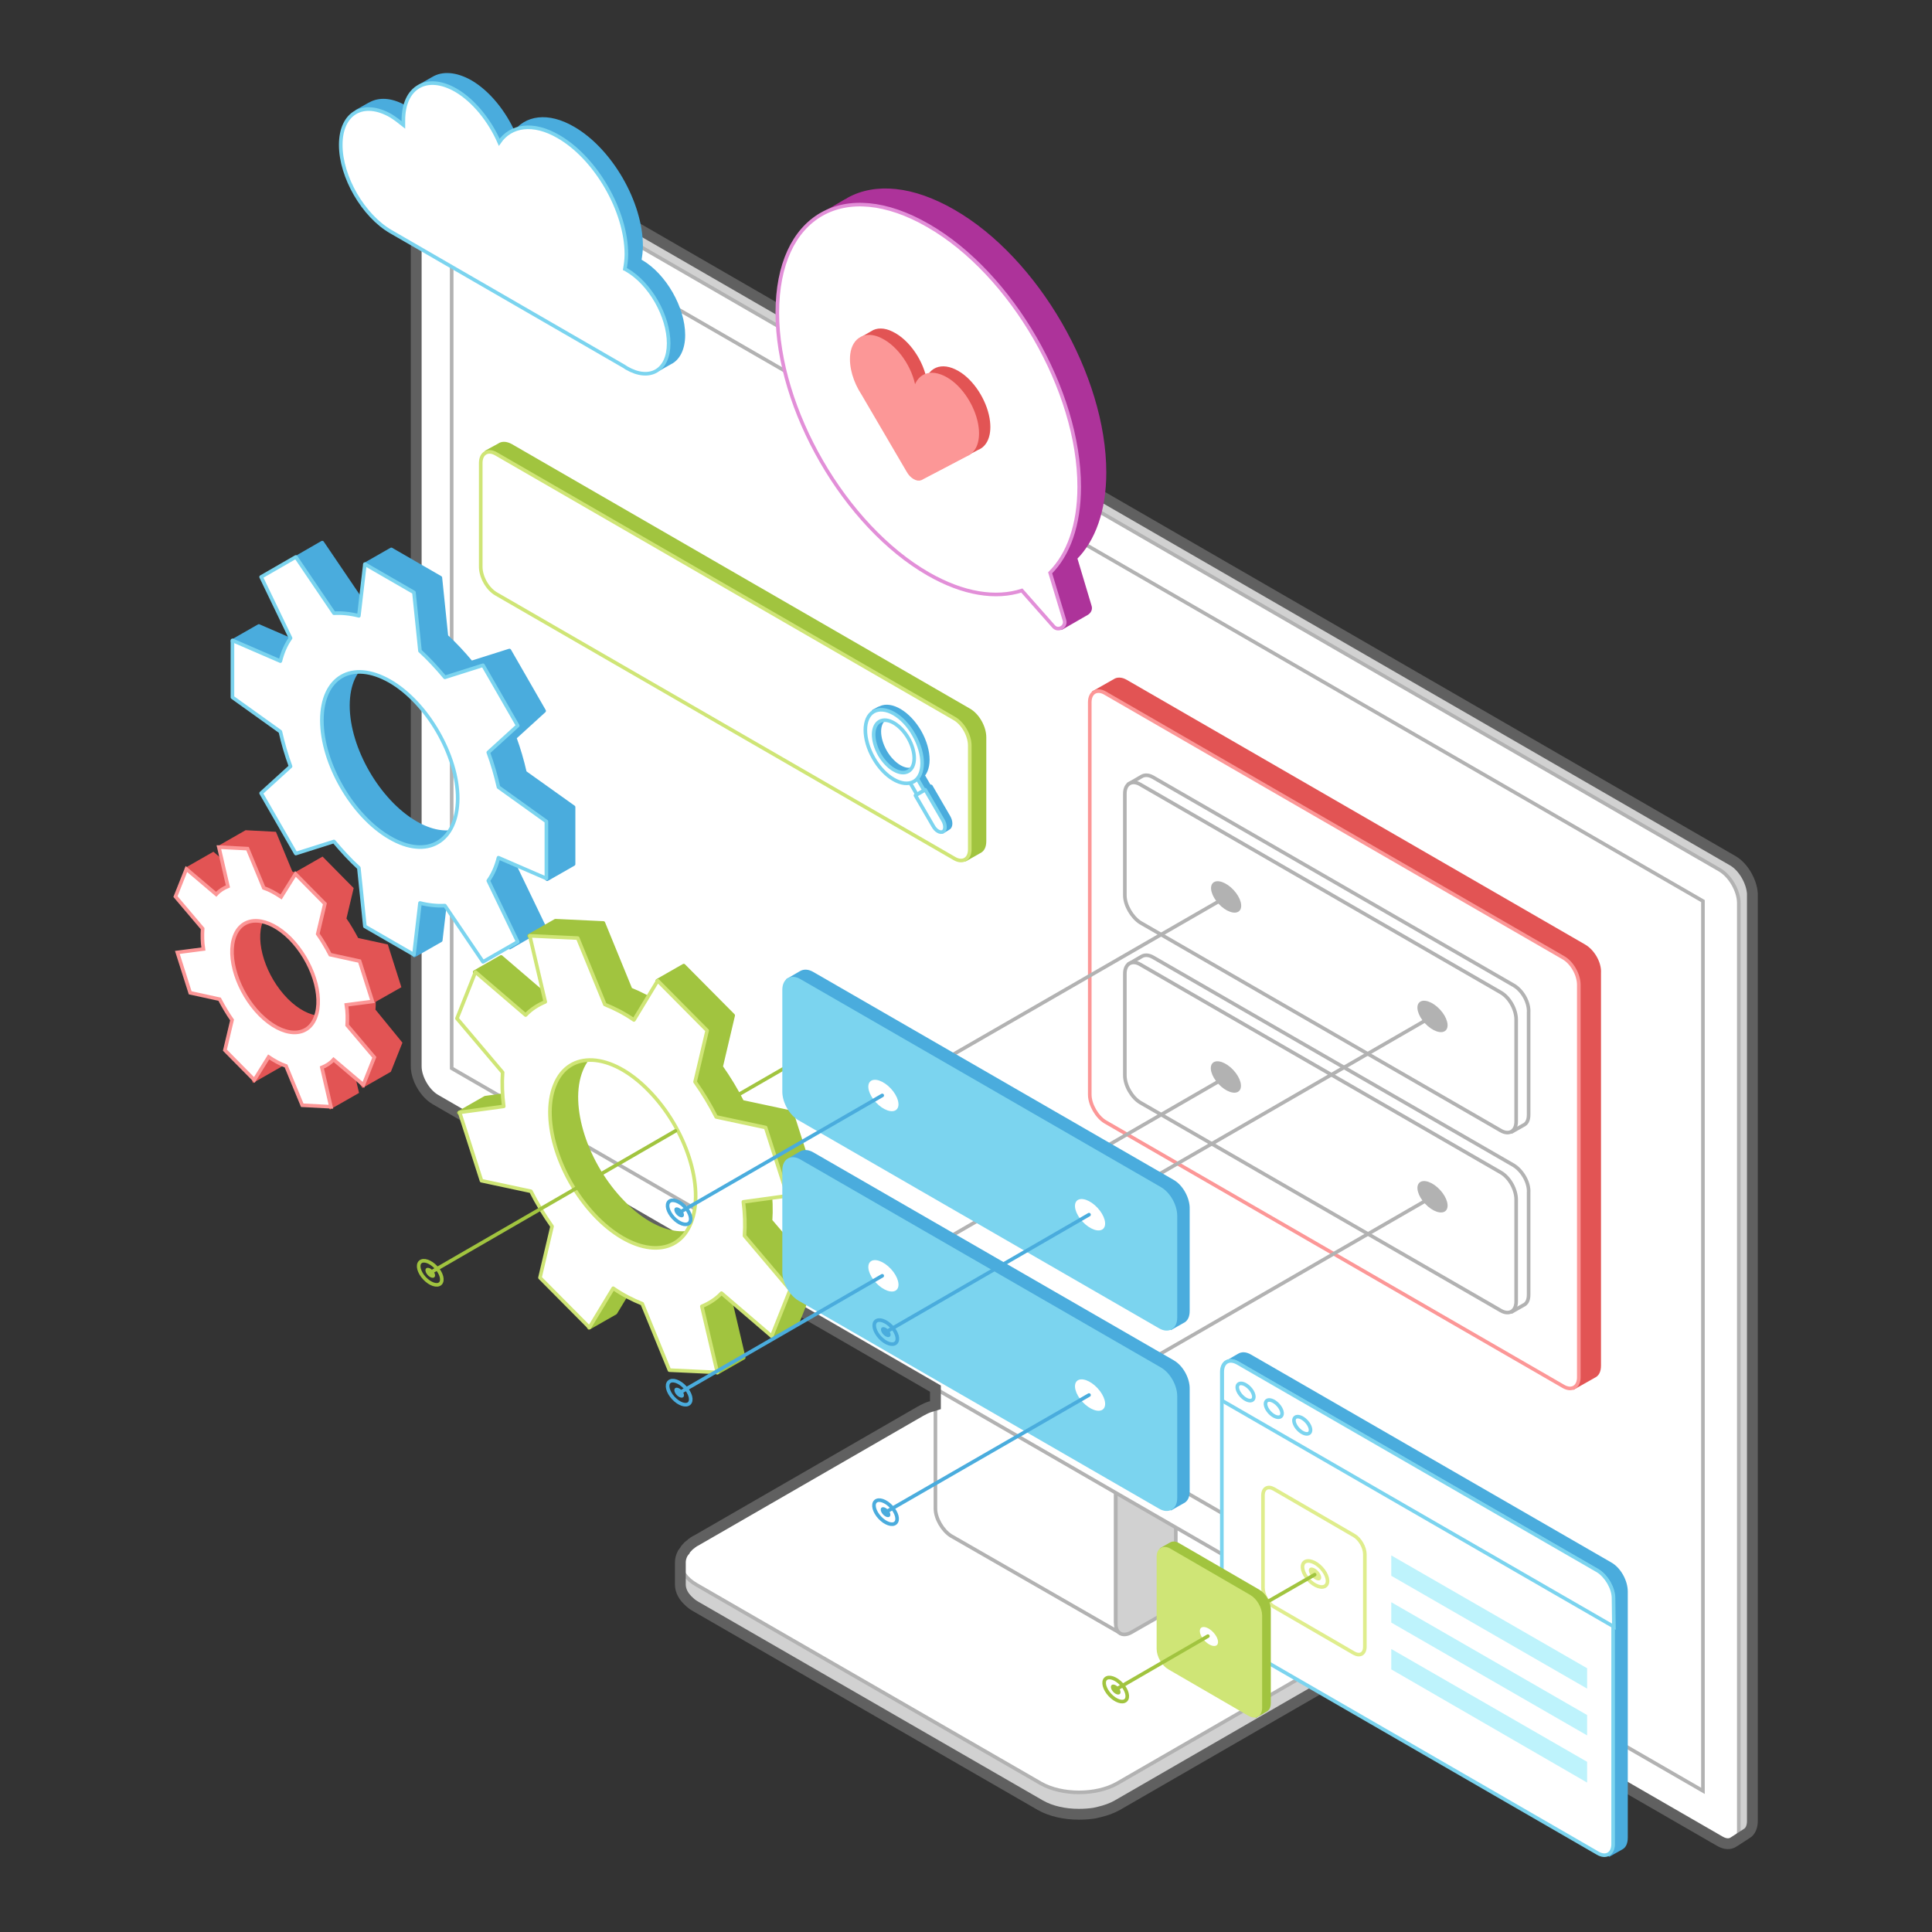 <?xml version="1.0" encoding="utf-8"?>
<!-- Generator: Adobe Illustrator 24.2.1, SVG Export Plug-In . SVG Version: 6.00 Build 0)  -->
<svg version="1.1" id="Layer_1" xmlns="http://www.w3.org/2000/svg" xmlns:xlink="http://www.w3.org/1999/xlink" x="0px" y="0px"
	 viewBox="0 0 512 512" enable-background="new 0 0 512 512" xml:space="preserve">
<rect x="0" y="0" width="512" height="512" fill="#333333" stroke="none"/>
<g>
	<g>
		<path fill="#636363" d="M359.6,432.7l-4.7-0.5l-90.7-52.4c-5.6-3.2-14.7-3.2-20.3,0l-59.3,34.2c-0.2,0.1-0.4,0.2-0.5,0.3l-3.7-0.4
			v5.9c0,2.1,1.4,4.3,4.2,5.9l91.2,52.6c5.6,3.2,14.7,3.2,20.3,0l59.3-34.2c2.8-1.6,4.2-3.7,4.2-5.9l0,0V432.7z"/>
		<g>
			<defs>
				<path id="SVGID_1_" d="M355.4,426.6L264.3,374c-5.6-3.2-14.7-3.2-20.3,0l-59.3,34.2c-2.8,1.6-4.2,3.7-4.2,5.8l0,0v0c0,0,0,0,0,0
					v5.9c0,2.1,1.4,4.3,4.2,5.9l91.2,52.6c5.6,3.2,14.7,3.2,20.3,0l59.3-34.2c2.8-1.6,4.2-3.7,4.2-5.9v-5.7l0,0
					C359.7,430.5,358.3,428.3,355.4,426.6z"/>
			</defs>
			<use xlink:href="#SVGID_1_"  overflow="visible" fill="#D1D1D1"/>
			<clipPath id="SVGID_2_">
				<use xlink:href="#SVGID_1_"  overflow="visible"/>
			</clipPath>
			<use xlink:href="#SVGID_1_"  overflow="visible" fill="none" stroke="#B2B2B2" stroke-width="0.956" stroke-miterlimit="10"/>
		</g>
		<path fill="#FFFFFF" stroke="#B2B2B2" stroke-width="0.956" stroke-miterlimit="10" d="M184.6,408.3l59.3-34.2
			c5.6-3.2,14.7-3.2,20.3,0l91.2,52.6c5.6,3.2,5.6,8.5,0,11.7l-59.3,34.2c-5.6,3.2-14.7,3.2-20.3,0L184.6,420
			C179,416.8,179,411.5,184.6,408.3z"/>
		<polygon fill="#636363" points="254.1,340.3 301.9,367.9 317.8,358.7 270,331.1 		"/>
		<path fill="#FFFFFF" stroke="#B2B2B2" stroke-width="0.956" stroke-miterlimit="10" d="M247.9,399.8c0,2.6,1.9,5.8,4.1,7.2
			l44.2,25.4l-0.3-1.2l-0.2-1.3v-65.4L247.9,337V399.8z"/>
		<path fill="#D1D1D1" stroke="#B2B2B2" stroke-width="0.956" stroke-miterlimit="10" d="M459.2,228.1L118.9,31.6
			c-1.5-0.9-2.8-0.9-3.7-0.3l0,0l-3.5,2.3l2.1,10.8v235.8c0,3.2,2.3,7.2,5.1,8.8l317.7,183.4l22.8,15.6l3.4-2.2v0
			c0.9-0.5,1.5-1.7,1.5-3.3l0-245.8C464.2,233.6,462,229.7,459.2,228.1z"/>
		<path fill="#D1D1D1" stroke="#B2B2B2" stroke-width="0.956" stroke-miterlimit="10" d="M299.8,432.6l7.7-4.4
			c2.3-1.3,4.1-4.5,4.1-7.2v-65.7l-15.9,9.2v65.7C295.6,432.8,297.5,433.9,299.8,432.6z"/>
		<path fill="#FFFFFF" stroke="#B2B2B2" stroke-width="0.956" stroke-miterlimit="10" d="M115.4,291.5l340.3,196.5
			c2.8,1.6,5.1,0.3,5.1-2.9l0-245.8c0-3.2-2.3-7.2-5.1-8.8L115.4,34c-2.8-1.6-5.1-0.3-5.1,2.9v245.8
			C110.3,285.9,112.6,289.9,115.4,291.5z"/>
		<polygon fill="#FFFFFF" stroke="#B2B2B2" stroke-width="0.956" stroke-miterlimit="10" points="119.7,283.1 119.7,47.3 
			451.3,238.8 451.3,474.6 		"/>
		<path fill="#636363" d="M295,431.8"/>
	</g>
	<path fill="none" stroke="#606060" stroke-width="2.867" stroke-miterlimit="10" d="M459.2,228.1L118.9,31.6
		c-1.5-0.9-2.8-0.9-3.7-0.3l0,0l-3.5,2.3l0,0c-0.9,0.6-1.4,1.7-1.4,3.2v245.8c0,3.2,2.3,7.2,5.1,8.8L247.9,368v4.4
		c-0.6,0.2-1.1,0.3-1.7,0.5c-0.8,0.3-1.6,0.7-2.3,1.1l-59.3,34.2c-0.1,0-0.1,0.1-0.2,0.1c-0.3,0.2-0.6,0.3-0.8,0.5
		c-0.2,0.1-0.3,0.2-0.5,0.4c-0.1,0.1-0.3,0.2-0.4,0.3c-0.2,0.2-0.4,0.3-0.5,0.5c-0.1,0.1-0.1,0.1-0.2,0.2c-0.2,0.2-0.4,0.4-0.5,0.7
		c0,0,0,0.1-0.1,0.1c-0.2,0.2-0.3,0.5-0.5,0.7c0,0,0,0,0,0c-0.4,0.8-0.6,1.6-0.6,2.3c0,0,0,0,0,0l0,0v0v0l0,0c0,0,0,0,0,0l0,0v5.9v0
		c0,1.6,0.8,3.2,2.4,4.6c0.5,0.5,1.1,0.9,1.8,1.3l91.2,52.6c2.8,1.6,6.5,2.4,10.2,2.4c1.4,0,2.8-0.1,4.1-0.3
		c0.4-0.1,0.9-0.2,1.3-0.3c1.7-0.4,3.4-1,4.8-1.8l37.6-21.7l21.7-12.5c1.4-0.8,2.5-1.7,3.2-2.7c0.7-1,1.1-2.1,1.1-3.1v-5.7v0l0,0
		c0,0,0,0,0,0c0-0.1,0-0.1,0-0.2l96,55.4c1.5,0.9,2.8,0.9,3.8,0.2l0,0l3.4-2.2v0c0.9-0.5,1.5-1.7,1.5-3.3l0-245.8
		C464.2,233.6,462,229.7,459.2,228.1z"/>
	<g>
		<path fill="#AD339A" stroke="#AD339A" stroke-width="0.956" stroke-miterlimit="10" d="M285,147.9c4.8-4.8,7.7-12.6,7.7-22.7
			c0-25.5-17.9-56.5-40-69.2c-10.9-6.3-20.7-7.1-27.8-3.2l0,0l-0.3,0.2c-0.1,0.1-0.3,0.2-0.4,0.2l-6.5,3.8l0.8,1.4
			c-3.6,4.9-5.7,11.9-5.7,20.7c0,25.5,17.9,56.5,40,69.2c7.8,4.5,15,6.1,21.2,5.2l7.5,12.8l6.6-3.8c0,0,0,0,0,0l0,0l0,0
			c0.6-0.4,1-1.1,0.7-1.9L285,147.9z"/>
		<path fill="#FFFFFF" stroke="#E28FD8" stroke-width="0.956" stroke-miterlimit="10" d="M278.3,151.8c4.8-4.8,7.7-12.6,7.7-22.8
			c0-25.5-17.9-56.5-40-69.2c-22.3-12.9-40-2.7-40,23.1c0,25.5,17.9,56.5,40,69.2c9.4,5.4,18,6.6,24.8,4.4l8.4,9.5
			c1.2,1.4,3.4,0.1,2.9-1.6L278.3,151.8z"/>
	</g>
	<g>
		<g>
			<path fill="#4AACDD" stroke="#4AACDD" stroke-width="0.956" stroke-miterlimit="10" d="M426.8,414.5l-95.5-55.1
				c-1.2-0.7-2.2-0.7-3-0.2l0,0l-3.1,1.8l2,2.7v63.4c0,2.6,1.9,5.8,4.1,7.2l84.6,48.8l10.6,8.4l3.2-1.8l0,0c0.8-0.4,1.2-1.4,1.2-2.7
				l0-65.2C430.9,419,429.1,415.8,426.8,414.5z"/>
			<path fill="#FFFFFF" stroke="#7BD4EF" stroke-width="0.956" stroke-miterlimit="10" d="M323.8,428.8v-65.2
				c0-2.6,1.9-3.7,4.1-2.4l95.5,55.1c2.3,1.3,4.1,4.5,4.1,7.2l0,65.2c0,2.6-1.9,3.7-4.1,2.4L328,436
				C325.7,434.7,323.8,431.5,323.8,428.8z"/>
			<path fill="#FFFFFF" stroke="#7BD4EF" stroke-width="0.956" stroke-miterlimit="10" d="M427.6,423.5c0-2.6-1.9-5.8-4.1-7.2
				L328,361.2c-2.3-1.3-4.1-0.2-4.1,2.4v7.6l103.8,59.9L427.6,423.5z"/>
			
				<ellipse transform="matrix(0.732 -0.681 0.681 0.732 -162.843 323.728)" fill="#FFFFFF" stroke="#7BD4EF" stroke-width="0.956" stroke-miterlimit="10" cx="330.2" cy="368.9" rx="1.5" ry="2.8"/>
			
				<ellipse transform="matrix(0.732 -0.681 0.681 0.732 -163.845 330.015)" fill="#FFFFFF" stroke="#7BD4EF" stroke-width="0.956" stroke-miterlimit="10" cx="337.7" cy="373.3" rx="1.5" ry="2.8"/>
			
				<ellipse transform="matrix(0.732 -0.681 0.681 0.732 -164.791 336.313)" fill="#FFFFFF" stroke="#7BD4EF" stroke-width="0.956" stroke-miterlimit="10" cx="345.2" cy="377.7" rx="1.5" ry="2.8"/>
			<polygon fill="#BEF3FC" points="420.6,442.1 368.7,412.2 368.7,417.6 420.6,447.5 			"/>
			<polygon fill="#BEF3FC" points="420.6,454.5 368.7,424.6 368.7,430 420.6,459.9 			"/>
			<polygon fill="#BEF3FC" points="420.6,466.9 368.7,437 368.7,442.4 420.6,472.4 			"/>
		</g>
		<path fill="none" stroke="#DFED8C" stroke-width="0.956" stroke-miterlimit="10" d="M334.7,396.3v24.5c0,1.8,1.3,4.1,2.9,5
			l21.2,12.3c1.6,0.9,2.9,0.2,2.9-1.7v-24.5c0-1.8-1.3-4.1-2.9-5l-21.2-12.3C336,393.7,334.7,394.4,334.7,396.3z"/>
		<g>
			<path fill="#A1C43F" stroke="#A1C43F" stroke-width="0.956" stroke-miterlimit="10" d="M333.5,421.7l-21.2-12.3
				c-0.8-0.5-1.5-0.5-2-0.2l-2.3,1.3l1.4,2.4v22.7c0,1.8,1.3,4.1,2.9,5l19.1,11.1l1.6,2.9l2.4-1.4l0,0c0.6-0.3,0.9-0.9,0.9-1.9
				v-24.5C336.4,424.9,335.1,422.6,333.5,421.7z"/>
			<path fill="#CFE576" stroke="#CFE576" stroke-width="0.956" stroke-miterlimit="10" d="M307,412.5v24.5c0,1.8,1.3,4.1,2.9,5
				l21.2,12.3c1.6,0.9,2.9,0.2,2.9-1.7v-24.5c0-1.8-1.3-4.1-2.9-5l-21.2-12.3C308.3,409.9,307,410.7,307,412.5z"/>
		</g>
		
			<ellipse transform="matrix(0.732 -0.681 0.681 0.732 -190.727 349.197)" fill="none" stroke="#DFED8C" stroke-width="0.956" stroke-miterlimit="10" cx="348.6" cy="417.1" rx="2.3" ry="4.2"/>
		
			<ellipse transform="matrix(0.732 -0.681 0.681 0.732 -190.727 349.197)" fill="#DFED8C" cx="348.6" cy="417.1" rx="1.1" ry="2.1"/>
		
			<line fill="none" stroke="#A1C43F" stroke-width="0.956" stroke-linecap="round" stroke-linejoin="round" stroke-miterlimit="10" x1="336.4" y1="424.2" x2="348.4" y2="417.3"/>
		
			<ellipse transform="matrix(0.732 -0.681 0.681 0.732 -209.575 334.481)" fill="#FFFFFF" cx="320.5" cy="433.7" rx="1.6" ry="3.1"/>
		
			<line fill="none" stroke="#A1C43F" stroke-width="0.956" stroke-linecap="round" stroke-linejoin="round" stroke-miterlimit="10" x1="296.1" y1="447.5" x2="320.1" y2="433.6"/>
		
			<ellipse transform="matrix(0.732 -0.681 0.681 0.732 -225.735 321.47)" fill="#A1C43F" cx="295.8" cy="447.7" rx="0.9" ry="1.6"/>
		
			<ellipse transform="matrix(0.732 -0.681 0.681 0.732 -225.735 321.47)" fill="none" stroke="#A1C43F" stroke-width="0.956" stroke-linecap="round" stroke-linejoin="round" stroke-miterlimit="10" cx="295.8" cy="447.7" rx="2.1" ry="3.9"/>
	</g>
	<g>
		
			<path fill="#E25454" stroke="#E25454" stroke-width="0.956" stroke-linecap="round" stroke-linejoin="round" stroke-miterlimit="10" d="
			M261.9,111.8c-0.5-4.7-3.6-10-7.4-12.6c-4.3-2.9-7.9-1.8-8.9,2.1l-0.4-0.2c-0.8-5.1-4.5-10.7-8.9-12.8c-2-1-3.9-1-5.2-0.1l0,0
			l-2.6,1.5l0.9,0.4c-0.3,0.6-0.5,1.3-0.6,2.1c-0.4,3.3,0.8,7.2,2.9,10.4l12,20.5c0.9,1.6,2.4,2.4,3.3,2l12-6.3
			C261.1,118,262.3,115.5,261.9,111.8z"/>
		
			<path fill="#FC9797" stroke="#FC9797" stroke-width="0.956" stroke-linecap="round" stroke-linejoin="round" stroke-miterlimit="10" d="
			M251.5,100.9c-4.3-2.9-7.9-1.8-8.9,2.1l-0.4-0.2c-0.8-5.1-4.5-10.7-8.9-12.8c-3.8-1.9-7-0.2-7.5,3.9c-0.4,3.3,0.8,7.2,2.9,10.4
			l12,20.5c0.9,1.6,2.4,2.4,3.3,2l12-6.3c2.1-0.8,3.3-3.3,2.9-7C258.4,108.8,255.3,103.5,251.5,100.9z"/>
	</g>
	<path fill="#E25454" stroke="#E25454" stroke-width="0.956" stroke-miterlimit="10" d="M99,267.7c0.1-0.8,0.1-1.6,0.1-2.5l6.7-3.8
		l-3.4-10.7l-7.8-1.7c-1-1.9-2.1-3.8-3.3-5.5l1.9-8l-7.8-7.9l-7,4l0.2,0.4c-0.5-0.3-1-0.5-1.5-0.7l-4.3-10.4l-7.6-0.4l-7,4l7,7.8
		c-0.3,0.2-0.5,0.4-0.8,0.7l-7.9-6.7l-7,4l5.2,12.3l4.1-2.7l1.9,2.3c-0.1,1.7-0.1,3.5,0.2,5.4l-6.9,0.9l3.4,10.7l3.5,0.8l0.4,2.6
		l6.1,8.2l-0.9,3.7l0.9,0.9l-3.5,0.1l3.4,10.8l7-4l3.8-6.1c1.5,1,3.1,1.9,4.6,2.4l2.4,5.8l-3.2,0.3l5.7,8.7l7-4l-1.4-6l3,4.3l7-4
		l2.9-7.3L99,267.7z M90.6,265.7c-2.2,5.6-8.8,5.2-14.7-0.7c-5.9-6-8.9-15.3-6.7-20.9s8.8-5.2,14.7,0.7c0.2,0.2,0.3,0.4,0.5,0.5
		l-2.7,1.7l4.8,8.7h3.9C91.5,259.4,91.7,263,90.6,265.7z"/>
	<path fill="#FFFFFF" stroke="#FC9797" stroke-width="0.956" stroke-miterlimit="10" d="M96.3,287.5l2.9-7.3l-7.2-8.5
		c0.1-1.7,0.1-3.5-0.2-5.4l6.9-0.9l-3.4-10.7l-7.8-1.7c-1-1.9-2.1-3.8-3.3-5.5l1.9-8l-7.8-7.9l-3.8,6.1c-1.5-1-3.1-1.9-4.6-2.4
		l-4.3-10.4l-7.6-0.4l2.4,10.4c-1.2,0.5-2.2,1.1-3.1,2.1l-7.9-6.7l-2.9,7.3l7.2,8.5c-0.1,1.7-0.1,3.5,0.2,5.4l-6.9,0.9l3.4,10.7
		l7.8,1.7c1,1.9,2.1,3.8,3.3,5.5l-1.9,8l7.8,7.9l3.8-6.1c1.5,1,3.1,1.9,4.6,2.4l4.3,10.4l7.6,0.4l-2.4-10.4c1.2-0.5,2.2-1.1,3.1-2.1
		L96.3,287.5z M68.9,268.9c-5.9-6-8.9-15.3-6.7-20.9c2.2-5.6,8.8-5.2,14.7,0.7c5.9,6,8.9,15.3,6.7,20.9
		C81.5,275.2,74.9,274.9,68.9,268.9z"/>
	<g>
		
			<path fill="#4AACDD" stroke="#4AACDD" stroke-width="0.956" stroke-linecap="round" stroke-linejoin="round" stroke-miterlimit="10" d="
			M139.1,204.7c-0.7-3.1-1.6-6.2-2.7-9.2l7.8-7.1l-9.2-16l-10.1,3.2c-2.1-2.5-4.3-4.9-6.6-7l-1.6-15.5l-13-7.5l-7,4l5.1,9.7
			c-2.2-0.5-4.3-0.7-6.3-0.6l-10.1-14.9l-9.2,5.3l7.8,16.2c-1.2,1.7-2.1,3.7-2.7,6.1l-12.7-5.5l-7,4l7,3.8v7.3l12.7,9.1
			c0.7,3.1,1.6,6.2,2.7,9.2l-7.8,7.1l9.2,16l10.1-3.2c2.1,2.5,4.3,4.9,6.6,7l1.6,15.5l3.4,1.9l2.7,9.6l7-4l1.6-13.7
			c2.3,0.6,4.6,0.8,6.6,0.7l10.1,14.9l9.2-5.3l-7.8-16.2c0.8-1.1,1.4-2.4,2-3.8l6.5,7.2l7-4v-15.1L139.1,204.7z M110.2,218.1
			c-9.9-5.7-18-19.7-18-31.1c0-11.5,8-16.1,18-10.4c0.2,0.1,0.5,0.3,0.7,0.4l13.3,33.1l3.1,3.4C125,220.6,118.2,222.7,110.2,218.1z"
			/>
		
			<path fill="#FFFFFF" stroke="#7BD4EF" stroke-width="0.956" stroke-linecap="round" stroke-linejoin="round" stroke-miterlimit="10" d="
			M144.8,232.8v-15.1l-12.7-9.1c-0.7-3.1-1.6-6.2-2.7-9.2l7.8-7.1l-9.2-16l-10.1,3.2c-2.1-2.5-4.3-4.9-6.6-7l-1.6-15.5l-13-7.5
			l-1.6,13.7c-2.3-0.6-4.6-0.8-6.6-0.7l-10.1-14.9l-9.2,5.3l7.8,16.2c-1.2,1.7-2.1,3.7-2.7,6.1l-12.7-5.5v15.1l12.7,9.1
			c0.7,3.1,1.6,6.2,2.7,9.2l-7.8,7.1l9.2,16l10.1-3.2c2.1,2.5,4.3,4.9,6.6,7l1.6,15.5l13,7.5l1.6-13.7c2.3,0.6,4.6,0.8,6.6,0.7
			l10.1,14.9l9.2-5.3l-7.8-16.2c1.2-1.7,2.1-3.7,2.7-6.1L144.8,232.8z M103.3,222c-9.9-5.7-18-19.7-18-31.1c0-11.5,8-16.1,18-10.4
			c9.9,5.7,18,19.7,18,31.1C121.2,223.1,113.2,227.8,103.3,222z"/>
	</g>
	<g>
		
			<path fill="#A1C43F" stroke="#A1C43F" stroke-width="0.956" stroke-linecap="round" stroke-linejoin="round" stroke-miterlimit="10" d="
			M204.2,323.5c0.2-2.9,0.1-5.9-0.3-9l1.2-0.2l3.5,2.6l7-4l-5.8-18.1l-13.1-2.8c-1.6-3.2-3.5-6.3-5.6-9.3l3.2-13.6l-13.1-13.2l-7,4
			l1.1,5.6l-0.5,0.8c-2.6-1.8-5.2-3.1-7.7-4.1l-7.2-17.6l-12.7-0.6l-7,4l10.9,12.8l0.2,0.7c-1.9,0.8-3.7,1.9-5.2,3.5l-13.3-11.4
			l-7,4l3.3,5.3l-1.2,3.1l12.1,14.3c-0.2,2.9-0.1,5.9,0.3,9l-11.7,1.6l-7,4l9.4,3.6l3.4,10.5l13.1,2.8c1.6,3.2,3.5,6.3,5.6,9.3
			l-3.2,13.6l4.5,4.5l-3.1,1l4.8,11.7l7-4l6.3-10.4c2.6,1.8,5.2,3.1,7.7,4.1l7.2,17.6l2.7,0.1l3.1,4.5l7-4l-4.1-17.5
			c1.9-0.8,3.7-1.9,5.2-3.5l1.8,1.5l-3.5,1.2l8,12.6l7-4l4.9-12.3L204.2,323.5z M190.1,320.1c-3.7,9.4-14.9,8.8-24.8-1.3
			c-10-10.1-15.1-25.8-11.3-35.2c3.7-9.4,14.9-8.8,24.8,1.3C188.8,294.9,193.9,310.7,190.1,320.1z"/>
		
			<path fill="#FFFFFF" stroke="#CFE576" stroke-width="0.956" stroke-linecap="round" stroke-linejoin="round" stroke-miterlimit="10" d="
			M204.5,354.1l4.9-12.3l-12.1-14.3c0.2-2.9,0.1-5.9-0.3-9l11.7-1.6l-5.8-18.1l-13.1-2.8c-1.6-3.2-3.5-6.3-5.6-9.3l3.2-13.6
			l-13.1-13.2l-6.3,10.4c-2.6-1.8-5.2-3.1-7.7-4.1l-7.2-17.6l-12.7-0.6l4.1,17.5c-1.9,0.8-3.7,1.9-5.2,3.5l-13.3-11.4l-4.9,12.3
			l12.1,14.3c-0.2,2.9-0.1,5.9,0.3,9l-11.7,1.6l5.8,18.1l13.1,2.8c1.6,3.2,3.5,6.3,5.6,9.3l-3.2,13.6l13.1,13.2l6.3-10.4
			c2.6,1.8,5.2,3.1,7.7,4.1l7.2,17.6l12.7,0.6l-4.1-17.5c1.9-0.8,3.7-1.9,5.2-3.5L204.5,354.1z M158.3,322.8
			c-10-10.1-15.1-25.8-11.3-35.2c3.7-9.4,14.9-8.8,24.8,1.3c10,10.1,15.1,25.8,11.3,35.2C179.4,333.4,168.3,332.8,158.3,322.8z"/>
	</g>
	<g>
		
			<path fill="#A1C43F" stroke="#A1C43F" stroke-width="0.956" stroke-linecap="round" stroke-linejoin="round" stroke-miterlimit="10" d="
			M256.8,188.2l-121.4-70.1c-1.3-0.7-2.4-0.7-3.2-0.1l-3.3,1.8l2.3,1.9V148c0,2.6,1.9,5.8,4.1,7.2l109.4,63.2l11.1,9.4l3.7-2.1l0,0
			c0.9-0.4,1.4-1.3,1.4-2.8l0-27.5C260.9,192.7,259.1,189.5,256.8,188.2z"/>
		
			<path fill="#FFFFFF" stroke="#CFE576" stroke-width="0.956" stroke-linecap="round" stroke-linejoin="round" stroke-miterlimit="10" d="
			M127.4,150.2v-27.5c0-2.6,1.9-3.7,4.1-2.4l121.4,70.1c2.3,1.3,4.1,4.5,4.1,7.2l0,27.5c0,2.6-1.9,3.7-4.1,2.4l-121.4-70.1
			C129.2,156.1,127.4,152.9,127.4,150.2z"/>
	</g>
	
		<ellipse transform="matrix(0.732 -0.681 0.681 0.732 -125.156 226.943)" fill="none" stroke="#A1C43F" stroke-width="0.956" stroke-linecap="round" stroke-linejoin="round" stroke-miterlimit="10" cx="226" cy="272.6" rx="3" ry="5.6"/>
	<g>
		<g>
			
				<rect x="243.4" y="205.6" transform="matrix(0.866 -0.5 0.5 0.866 -71.004 150.03)" fill="#4AACDD" stroke="#4AACDD" stroke-width="0.956" stroke-linecap="round" stroke-linejoin="round" stroke-miterlimit="10" width="2.2" height="3.8"/>
			
				<path fill="#4AACDD" stroke="#4AACDD" stroke-width="0.956" stroke-linecap="round" stroke-linejoin="round" stroke-miterlimit="10" d="
				M243.7,193.9c-2.9-5-7.5-7.7-10.4-6.3l0,0l0,0c-0.1,0-0.2,0.1-0.3,0.1c-0.1,0-0.2,0.1-0.2,0.1l-1.3,0.7l0.3,0.2
				c-1.7,2.4-1.3,7,1.2,11.3c2.9,5.1,7.7,7.9,10.7,6.2C246.6,204.5,246.6,199,243.7,193.9z M242.2,203.6c-2.1,1.2-5.5-0.8-7.6-4.4
				c-2.1-3.7-2.1-7.6,0-8.8c2.1-1.2,5.5,0.8,7.6,4.4C244.3,198.4,244.3,202.3,242.2,203.6z"/>
			
				<path fill="#4AACDD" stroke="#4AACDD" stroke-width="0.956" stroke-linecap="round" stroke-linejoin="round" stroke-miterlimit="10" d="
				M251.4,216.5l-4.7-8.1l-2.6,1.5l4.4,7.7l-0.1,0l1.4,2.8l1.5-0.9C252.1,219.1,252.1,217.7,251.4,216.5z"/>
		</g>
		<g>
			
				<rect x="241.9" y="206.5" transform="matrix(0.866 -0.5 0.5 0.866 -71.639 149.403)" fill="#FFFFFF" stroke="#7BD4EF" stroke-width="0.956" stroke-linecap="round" stroke-linejoin="round" stroke-miterlimit="10" width="2.2" height="3.8"/>
			
				<path fill="#FFFFFF" stroke="#7BD4EF" stroke-width="0.956" stroke-linecap="round" stroke-linejoin="round" stroke-miterlimit="10" d="
				M231.5,188.6c-2.9,1.7-2.9,7.2,0,12.3c2.9,5.1,7.7,7.9,10.7,6.2c2.9-1.7,2.9-7.2,0-12.3C239.3,189.6,234.5,186.9,231.5,188.6z
				 M240.7,204.4c-2.1,1.2-5.5-0.8-7.6-4.4c-2.1-3.7-2.1-7.6,0-8.8c2.1-1.2,5.5,0.8,7.6,4.4C242.8,199.3,242.8,203.2,240.7,204.4z"
				/>
			
				<path fill="#FFFFFF" stroke="#7BD4EF" stroke-width="0.956" stroke-linecap="round" stroke-linejoin="round" stroke-miterlimit="10" d="
				M245.2,209.3l-2.6,1.5l4.7,8.1c0.7,1.3,1.9,1.9,2.6,1.5l0,0c0.7-0.4,0.7-1.8,0-3L245.2,209.3z"/>
		</g>
	</g>
	
		<line fill="none" stroke="#A1C43F" stroke-width="0.956" stroke-linecap="round" stroke-linejoin="round" stroke-miterlimit="10" x1="195" y1="290.5" x2="226" y2="272.6"/>
	
		<line fill="none" stroke="#A1C43F" stroke-width="0.956" stroke-linecap="round" stroke-linejoin="round" stroke-miterlimit="10" x1="114.5" y1="337" x2="179" y2="299.7"/>
	
		<ellipse transform="matrix(0.732 -0.681 0.681 0.732 -199.199 168.106)" fill="#A1C43F" cx="114.1" cy="337.3" rx="0.9" ry="1.6"/>
	
		<ellipse transform="matrix(0.732 -0.681 0.681 0.732 -199.199 168.106)" fill="none" stroke="#A1C43F" stroke-width="0.956" stroke-linecap="round" stroke-linejoin="round" stroke-miterlimit="10" cx="114.1" cy="337.3" rx="2.1" ry="3.9"/>
	<g>
		
			<path fill="#4AACDD" stroke="#4AACDD" stroke-width="0.956" stroke-linecap="round" stroke-linejoin="round" stroke-miterlimit="10" d="
			M181.1,88.8c0-7.2-5-15.9-11.2-19.5c-0.1-0.1-0.2-0.1-0.4-0.2c0.2-1.2,0.4-2.5,0.4-3.9c0-11.5-8.1-25.5-18-31.2
			c-6.7-3.9-12.6-3-15.7,1.5c-2.5-5.7-6.7-11-11.5-13.8c-3.9-2.2-7.4-2.4-9.9-0.9l0,0l-3.5,2l1,0.5c-1,1.6-1.5,3.8-1.5,6.4
			c0,0.4,0,0.8,0,1.2c-1.1-0.9-2.2-1.7-3.3-2.4c-3.4-2-6.5-2.3-8.9-1.2l0,0l-0.2,0.1c-0.2,0.1-0.4,0.2-0.6,0.3l-3.2,1.8l1,0.5
			c-0.9,1.6-1.4,3.6-1.4,6.1c0,8.5,6,18.8,13.3,23l61.8,35.7v0c0.2,0.1,0.4,0.3,0.6,0.4c1.4,0.8,2.7,1.2,3.9,1.4l0.8,1.2l3-1.7l0,0
			C179.7,95.1,181.1,92.5,181.1,88.8z"/>
		<path fill="#FFFFFF" stroke="#7BD4EF" stroke-width="0.956" stroke-miterlimit="10" d="M166,71.5c-0.1-0.1-0.2-0.1-0.4-0.2
			c0.2-1.2,0.4-2.5,0.4-3.9c0-11.5-8.1-25.5-18-31.2c-6.7-3.9-12.6-3-15.7,1.5c-2.5-5.7-6.7-11-11.5-13.8c-7.7-4.4-13.9-0.8-13.9,8
			c0,0.4,0,0.8,0,1.2c-1.1-0.9-2.2-1.7-3.3-2.4c-7.3-4.2-13.3-0.8-13.3,7.7c0,8.5,6,18.8,13.3,23l61.8,35.7v0
			c0.2,0.1,0.4,0.3,0.6,0.4c6.2,3.6,11.2,0.7,11.2-6.5S172.3,75.1,166,71.5z"/>
	</g>
	<g>
		<path fill="#E25454" stroke="#E25454" stroke-width="0.956" stroke-miterlimit="10" d="M419.8,250.7l-121.4-70.1
			c-1.2-0.7-2.3-0.7-3-0.2l-5.3,3l4.1,6v97.6c0,2.6,1.9,5.8,4.1,7.2l113.2,65.4l5.6,8.1l5.3-3l0,0c0.9-0.4,1.4-1.3,1.4-2.8l0-104
			C424,255.2,422.1,252,419.8,250.7z"/>
		<path fill="#FFFFFF" stroke="#FC9797" stroke-width="0.956" stroke-miterlimit="10" d="M288.8,290.1v-104c0-2.6,1.9-3.7,4.1-2.4
			l121.4,70.1c2.3,1.3,4.1,4.5,4.1,7.2l0,104c0,2.6-1.9,3.7-4.1,2.4l-121.4-70.1C290.7,296,288.8,292.7,288.8,290.1z"/>
	</g>
	<g>
		<path fill="#FFFFFF" stroke="#B2B2B2" stroke-width="0.956" stroke-miterlimit="10" d="M401.1,308.8l-95.5-55.1
			c-1.2-0.7-2.3-0.7-3.1-0.2l0,0l-3.1,1.8l2.1,1.9v25.9c0,2.6,1.9,5.8,4.1,7.2l88,50.8l7.1,6.5l3-1.7l0,0c0.9-0.4,1.4-1.3,1.4-2.8
			l0-27C405.3,313.4,403.4,310.2,401.1,308.8z"/>
		<path fill="#FFFFFF" stroke="#B2B2B2" stroke-width="0.956" stroke-miterlimit="10" d="M298.1,285v-27c0-2.6,1.9-3.7,4.1-2.4
			l95.5,55.1c2.3,1.3,4.1,4.5,4.1,7.2l0,27c0,2.6-1.9,3.7-4.1,2.4l-95.5-55.1C300,290.9,298.1,287.7,298.1,285z"/>
		
			<line fill="none" stroke="#B2B2B2" stroke-width="0.956" stroke-linecap="round" stroke-linejoin="round" stroke-miterlimit="10" x1="307.3" y1="358.9" x2="379.7" y2="317.1"/>
		
			<line fill="none" stroke="#B2B2B2" stroke-width="0.956" stroke-linecap="round" stroke-linejoin="round" stroke-miterlimit="10" x1="252.5" y1="327.3" x2="325" y2="285.4"/>
		<path fill="#4AACDD" stroke="#4AACDD" stroke-width="0.956" stroke-miterlimit="10" d="M310.8,360.9l-95.5-55.1
			c-1.2-0.7-2.3-0.7-3.1-0.2l0,0l-3.1,1.8l2.1,1.9v25.9c0,2.6,1.9,5.8,4.1,7.2l88,50.8l7.1,6.5l3-1.7l0,0c0.9-0.4,1.4-1.3,1.4-2.8
			l0-27C314.9,365.4,313.1,362.2,310.8,360.9z"/>
		
			<path fill="#7BD4EF" stroke="#7BD4EF" stroke-width="0.956" stroke-linecap="round" stroke-linejoin="round" stroke-miterlimit="10" d="
			M207.8,337.1v-27c0-2.6,1.9-3.7,4.1-2.4l95.5,55.1c2.3,1.3,4.1,4.5,4.1,7.2l0,27c0,2.6-1.9,3.7-4.1,2.4l-95.5-55.1
			C209.6,343,207.8,339.7,207.8,337.1z"/>
		
			<ellipse transform="matrix(0.732 -0.681 0.681 0.732 -167.566 250.108)" fill="#FFFFFF" cx="234.2" cy="338.1" rx="2.7" ry="5.1"/>
		
			<line fill="none" stroke="#4AACDD" stroke-width="0.956" stroke-linecap="round" stroke-linejoin="round" stroke-miterlimit="10" x1="180.1" y1="369.1" x2="233.8" y2="338.1"/>
		
			<ellipse transform="matrix(0.732 -0.681 0.681 0.732 -107.385 297.825)" fill="#B2B2B2" cx="325" cy="285.4" rx="2.7" ry="5.1"/>
		
			<ellipse transform="matrix(0.732 -0.681 0.681 0.732 -203.203 221.539)" fill="#4AACDD" cx="180.1" cy="369.1" rx="0.9" ry="1.6"/>
		
			<ellipse transform="matrix(0.732 -0.681 0.681 0.732 -203.203 221.539)" fill="none" stroke="#4AACDD" stroke-width="0.956" stroke-linecap="round" stroke-linejoin="round" stroke-miterlimit="10" cx="180.1" cy="369.1" rx="2.1" ry="3.9"/>
		
			<ellipse transform="matrix(0.732 -0.681 0.681 0.732 -174.435 295.896)" fill="#FFFFFF" cx="289" cy="369.7" rx="2.7" ry="5.1"/>
		
			<line fill="none" stroke="#4AACDD" stroke-width="0.956" stroke-linecap="round" stroke-linejoin="round" stroke-miterlimit="10" x1="234.8" y1="400.7" x2="288.6" y2="369.7"/>
		
			<ellipse transform="matrix(0.732 -0.681 0.681 0.732 -114.254 343.613)" fill="#B2B2B2" cx="379.7" cy="317.1" rx="2.7" ry="5.1"/>
		
			<ellipse transform="matrix(0.732 -0.681 0.681 0.732 -210.072 267.327)" fill="#4AACDD" cx="234.8" cy="400.7" rx="0.9" ry="1.6"/>
		
			<ellipse transform="matrix(0.732 -0.681 0.681 0.732 -210.072 267.327)" fill="none" stroke="#4AACDD" stroke-width="0.956" stroke-linecap="round" stroke-linejoin="round" stroke-miterlimit="10" cx="234.8" cy="400.7" rx="2.1" ry="3.9"/>
	</g>
	<g>
		<path fill="#FFFFFF" stroke="#B2B2B2" stroke-width="0.956" stroke-miterlimit="10" d="M401.1,261.1l-95.5-55.1
			c-1.2-0.7-2.3-0.7-3.1-0.2l0,0l-3.1,1.8l2.1,1.9v25.9c0,2.6,1.9,5.8,4.1,7.2l88,50.8l7.1,6.5l3-1.7l0,0c0.9-0.4,1.4-1.3,1.4-2.8
			l0-27C405.3,265.6,403.4,262.4,401.1,261.1z"/>
		<path fill="#FFFFFF" stroke="#B2B2B2" stroke-width="0.956" stroke-miterlimit="10" d="M298.1,237.3v-27c0-2.6,1.9-3.7,4.1-2.4
			l95.5,55.1c2.3,1.3,4.1,4.5,4.1,7.2l0,27c0,2.6-1.9,3.7-4.1,2.4l-95.5-55.1C300,243.1,298.1,239.9,298.1,237.3z"/>
		
			<line fill="none" stroke="#B2B2B2" stroke-width="0.956" stroke-linecap="round" stroke-linejoin="round" stroke-miterlimit="10" x1="307.3" y1="311.1" x2="379.7" y2="269.3"/>
		
			<line fill="none" stroke="#B2B2B2" stroke-width="0.956" stroke-linecap="round" stroke-linejoin="round" stroke-miterlimit="10" x1="252.5" y1="279.5" x2="325" y2="237.7"/>
		<path fill="#4AACDD" stroke="#4AACDD" stroke-width="0.956" stroke-miterlimit="10" d="M310.8,313.1L215.3,258
			c-1.2-0.7-2.3-0.7-3.1-0.2l0,0l-3.1,1.8l2.1,1.9v25.9c0,2.6,1.9,5.8,4.1,7.2l88,50.8l7.1,6.5l3-1.7l0,0c0.9-0.4,1.4-1.3,1.4-2.8
			l0-27C314.9,317.7,313.1,314.4,310.8,313.1z"/>
		
			<path fill="#7BD4EF" stroke="#7BD4EF" stroke-width="0.956" stroke-linecap="round" stroke-linejoin="round" stroke-miterlimit="10" d="
			M207.8,289.3v-27c0-2.6,1.9-3.7,4.1-2.4l95.5,55.1c2.3,1.3,4.1,4.5,4.1,7.2l0,27c0,2.6-1.9,3.7-4.1,2.4l-95.5-55.1
			C209.6,295.2,207.8,292,207.8,289.3z"/>
		
			<ellipse transform="matrix(0.732 -0.681 0.681 0.732 -135.018 237.308)" fill="#FFFFFF" cx="234.2" cy="290.3" rx="2.7" ry="5.1"/>
		
			<line fill="none" stroke="#4AACDD" stroke-width="0.956" stroke-linecap="round" stroke-linejoin="round" stroke-miterlimit="10" x1="180.1" y1="321.3" x2="233.8" y2="290.3"/>
		
			<ellipse transform="matrix(0.732 -0.681 0.681 0.732 -74.837 285.024)" fill="#B2B2B2" cx="325" cy="237.7" rx="2.7" ry="5.1"/>
		
			<ellipse transform="matrix(0.732 -0.681 0.681 0.732 -170.655 208.739)" fill="#4AACDD" cx="180.1" cy="321.3" rx="0.9" ry="1.6"/>
		
			<ellipse transform="matrix(0.732 -0.681 0.681 0.732 -170.655 208.739)" fill="none" stroke="#4AACDD" stroke-width="0.956" stroke-linecap="round" stroke-linejoin="round" stroke-miterlimit="10" cx="180.1" cy="321.3" rx="2.1" ry="3.9"/>
		
			<ellipse transform="matrix(0.732 -0.681 0.681 0.732 -141.887 283.096)" fill="#FFFFFF" cx="289" cy="321.9" rx="2.7" ry="5.1"/>
		
			<line fill="none" stroke="#4AACDD" stroke-width="0.956" stroke-linecap="round" stroke-linejoin="round" stroke-miterlimit="10" x1="234.8" y1="353" x2="288.6" y2="321.9"/>
		
			<ellipse transform="matrix(0.732 -0.681 0.681 0.732 -81.706 330.812)" fill="#B2B2B2" cx="379.7" cy="269.3" rx="2.7" ry="5.1"/>
		
			<ellipse transform="matrix(0.732 -0.681 0.681 0.732 -177.524 254.526)" fill="#4AACDD" cx="234.8" cy="353" rx="0.9" ry="1.6"/>
		
			<ellipse transform="matrix(0.732 -0.681 0.681 0.732 -177.524 254.526)" fill="none" stroke="#4AACDD" stroke-width="0.956" stroke-linecap="round" stroke-linejoin="round" stroke-miterlimit="10" cx="234.8" cy="353" rx="2.1" ry="3.9"/>
	</g>
</g>
</svg>

